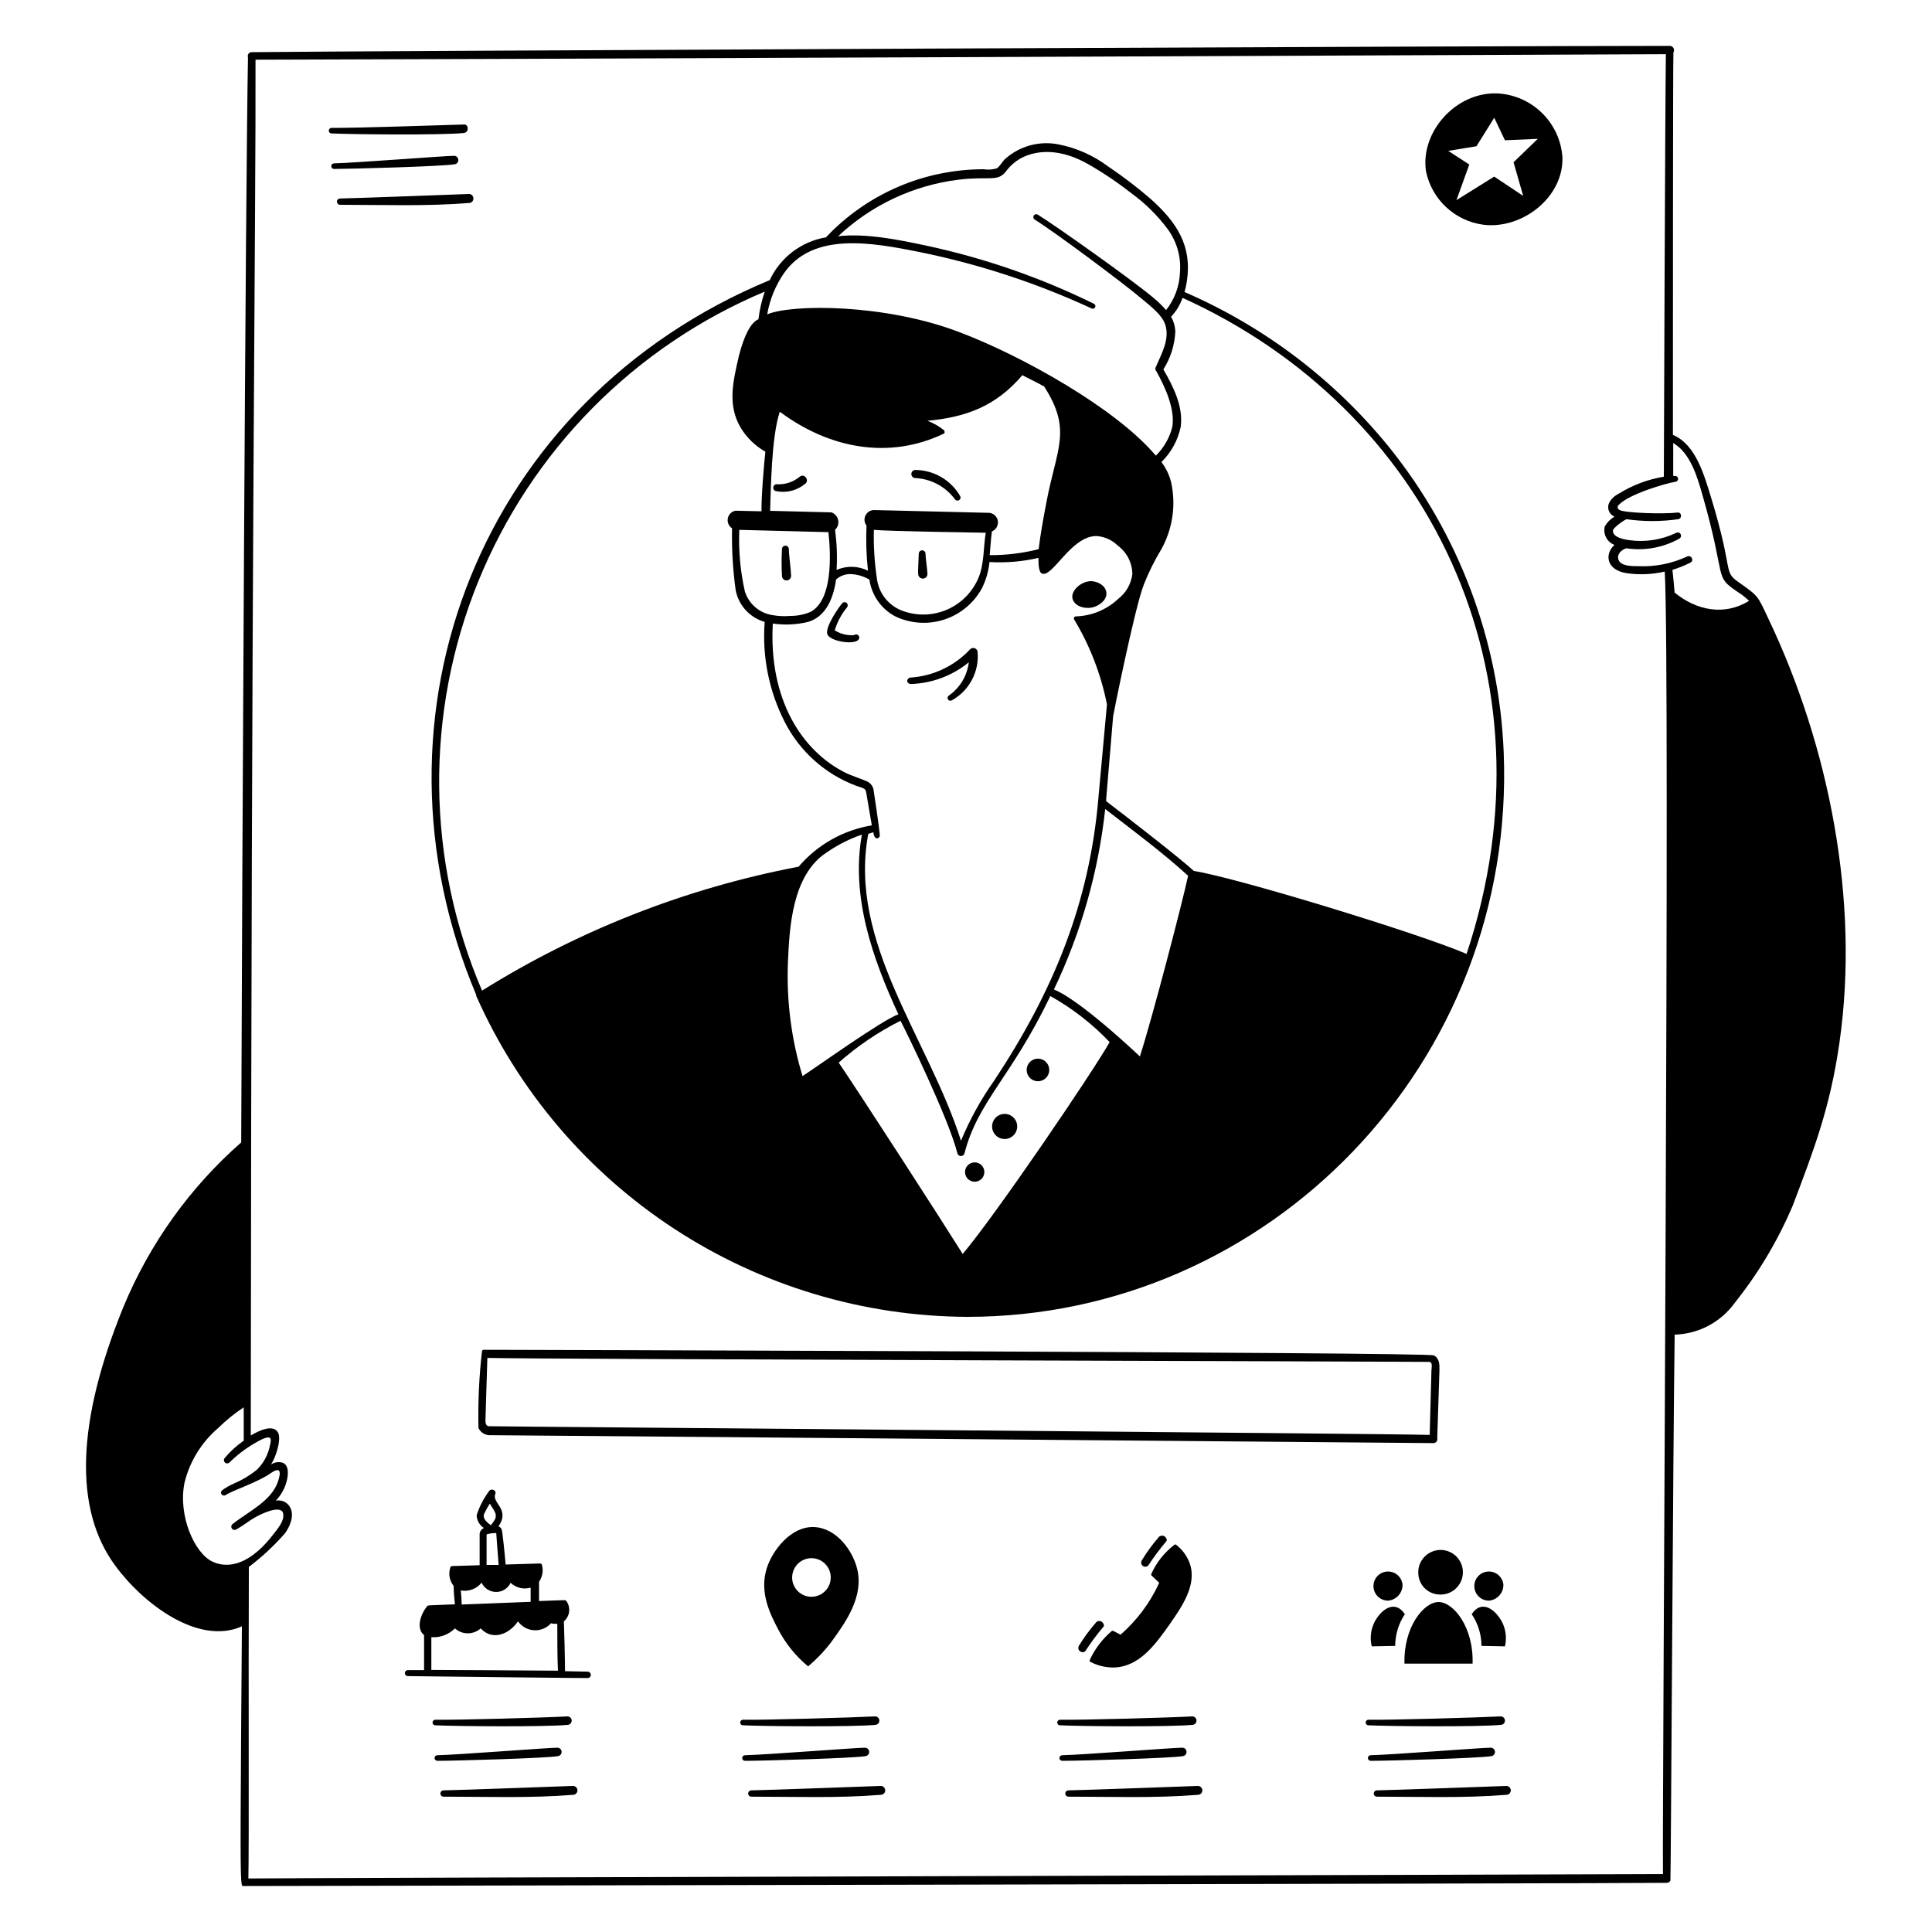 <svg width="143" height="143" viewBox="0 0 143 143" fill="none" xmlns="http://www.w3.org/2000/svg">
<path d="M110.826 6.914C107.758 6.793 105.106 9.774 105.549 12.684C105.758 13.698 106.277 14.623 107.034 15.329C107.791 16.036 108.749 16.491 109.775 16.631C112.635 17.003 115.752 14.615 115.645 11.626C115.556 10.387 115.016 9.225 114.128 8.357C113.241 7.489 112.066 6.975 110.826 6.914ZM112.742 14.5L110.597 13.07L107.801 14.815L108.752 12.177L107.193 11.168L109.281 10.825L110.597 8.716L111.391 10.382L113.822 10.275L112.027 12.012L112.742 14.5ZM80.889 44.952C81.368 44.831 81.954 44.401 81.89 43.858C81.825 43.315 81.239 43.036 80.767 43.014C80.009 43.014 79.251 43.729 79.38 44.294C79.509 44.859 80.267 45.102 80.889 44.952ZM59.81 123.338C60.514 122.751 61.141 122.079 61.677 121.335C62.599 120.041 63.95 118.161 63.443 116.116C63.121 114.8 61.934 113.084 60.232 113.027C58.531 112.97 57.158 114.772 56.75 116.087C56.185 117.882 57.029 119.512 57.594 120.592C58.142 121.646 58.895 122.58 59.81 123.338ZM58.631 116.759C58.631 116.477 58.715 116.2 58.872 115.965C59.029 115.73 59.252 115.547 59.514 115.438C59.775 115.33 60.062 115.302 60.34 115.357C60.617 115.412 60.872 115.548 61.072 115.748C61.272 115.948 61.408 116.203 61.463 116.481C61.518 116.758 61.49 117.045 61.382 117.307C61.274 117.568 61.09 117.791 60.855 117.948C60.62 118.106 60.343 118.189 60.061 118.189C59.681 118.189 59.318 118.039 59.05 117.771C58.781 117.502 58.631 117.139 58.631 116.759ZM108.995 123.137C109.081 120.413 107.565 118.576 106.478 118.576C105.392 118.576 103.876 120.413 103.955 123.137H108.995ZM109.653 121.822L111.391 121.857C111.541 121.229 111.454 120.567 111.147 119.998C110.547 118.947 109.582 118.468 108.931 119.477C109.4 120.169 109.652 120.985 109.653 121.822ZM101.531 121.857L103.268 121.822C103.27 120.987 103.519 120.171 103.983 119.477C103.325 118.468 102.36 118.955 101.767 119.998C101.462 120.568 101.378 121.23 101.531 121.857ZM106.478 118.018C106.814 118.048 107.15 117.975 107.443 117.809C107.736 117.642 107.97 117.39 108.116 117.087C108.261 116.783 108.311 116.442 108.257 116.11C108.203 115.778 108.049 115.469 107.816 115.227C107.582 114.985 107.28 114.819 106.95 114.753C106.62 114.687 106.278 114.724 105.969 114.858C105.66 114.992 105.399 115.217 105.222 115.503C105.045 115.789 104.959 116.123 104.977 116.459C104.989 116.859 105.149 117.241 105.426 117.529C105.704 117.817 106.079 117.991 106.478 118.018ZM102.746 118.475C103.041 118.448 103.314 118.311 103.512 118.091C103.709 117.871 103.816 117.584 103.812 117.289C103.791 117.08 103.71 116.883 103.579 116.719C103.447 116.556 103.272 116.435 103.073 116.37C102.874 116.305 102.66 116.299 102.458 116.353C102.256 116.407 102.074 116.519 101.934 116.675C101.794 116.83 101.702 117.024 101.67 117.23C101.638 117.437 101.667 117.649 101.753 117.84C101.839 118.031 101.979 118.192 102.155 118.305C102.332 118.418 102.537 118.477 102.746 118.475ZM110.211 118.475C110.505 118.448 110.779 118.311 110.976 118.091C111.174 117.871 111.281 117.584 111.276 117.289C111.255 117.08 111.174 116.883 111.043 116.719C110.912 116.556 110.736 116.435 110.537 116.37C110.338 116.305 110.125 116.299 109.923 116.353C109.72 116.407 109.538 116.519 109.398 116.675C109.259 116.83 109.167 117.024 109.135 117.23C109.103 117.437 109.132 117.649 109.218 117.84C109.304 118.031 109.444 118.192 109.62 118.305C109.796 118.418 110.001 118.477 110.211 118.475ZM63.214 47.011C62.711 47.05 62.209 46.925 61.784 46.654C61.974 46.026 62.287 45.442 62.706 44.938C62.737 44.892 62.751 44.836 62.745 44.781C62.74 44.725 62.714 44.673 62.674 44.635C62.634 44.596 62.581 44.573 62.526 44.57C62.47 44.566 62.415 44.583 62.37 44.616C62.12 44.873 61.033 46.446 61.24 46.954C61.448 47.462 63.135 47.741 63.514 47.376C63.562 47.336 63.593 47.279 63.599 47.216C63.605 47.154 63.586 47.092 63.546 47.043C63.507 46.995 63.449 46.965 63.387 46.959C63.324 46.952 63.262 46.971 63.214 47.011ZM67.418 50.629C68.986 50.578 70.493 50.013 71.708 49.02C71.649 49.511 71.487 49.983 71.234 50.407C70.98 50.831 70.64 51.196 70.235 51.48C70.188 51.508 70.154 51.555 70.14 51.608C70.127 51.662 70.135 51.719 70.164 51.766C70.192 51.813 70.238 51.848 70.292 51.861C70.346 51.874 70.402 51.866 70.45 51.837C71.08 51.49 71.595 50.968 71.934 50.333C72.273 49.698 72.42 48.979 72.359 48.263C72.355 48.2 72.334 48.141 72.297 48.09C72.26 48.04 72.209 48.002 72.151 47.98C72.093 47.958 72.029 47.953 71.968 47.967C71.907 47.98 71.852 48.011 71.808 48.055C70.66 49.289 69.085 50.038 67.404 50.15C67.333 50.154 67.266 50.185 67.218 50.237C67.17 50.289 67.144 50.358 67.146 50.429C67.163 50.487 67.199 50.539 67.249 50.575C67.297 50.611 67.357 50.63 67.418 50.629ZM67.754 34.785C67.674 34.785 67.598 34.816 67.542 34.873C67.485 34.929 67.454 35.005 67.454 35.085C67.454 35.165 67.485 35.241 67.542 35.297C67.598 35.354 67.674 35.385 67.754 35.385C68.331 35.414 68.895 35.571 69.404 35.846C69.912 36.12 70.353 36.505 70.693 36.973C70.728 37.015 70.777 37.042 70.831 37.051C70.885 37.06 70.941 37.049 70.987 37.021C71.034 36.992 71.069 36.948 71.086 36.896C71.103 36.844 71.1 36.787 71.079 36.737C70.744 36.148 70.261 35.659 69.677 35.316C69.094 34.974 68.431 34.79 67.754 34.785ZM59.21 35.271C58.734 35.673 58.123 35.877 57.501 35.843C57.437 35.84 57.374 35.861 57.324 35.902C57.275 35.943 57.242 36.001 57.234 36.064C57.225 36.128 57.24 36.192 57.276 36.245C57.312 36.298 57.367 36.336 57.429 36.351C57.814 36.431 58.212 36.422 58.593 36.324C58.974 36.226 59.327 36.042 59.624 35.786C59.91 35.514 59.532 35.035 59.21 35.271ZM58.552 42.585C58.552 42.264 58.38 40.948 58.388 40.641C58.388 40.574 58.361 40.511 58.314 40.464C58.267 40.417 58.204 40.39 58.137 40.39C58.072 40.388 58.009 40.412 57.961 40.456C57.913 40.5 57.884 40.561 57.88 40.626C57.841 41.305 57.841 41.985 57.88 42.664C57.89 42.753 57.936 42.834 58.006 42.89C58.041 42.918 58.081 42.938 58.124 42.95C58.166 42.962 58.211 42.966 58.255 42.961C58.299 42.956 58.342 42.942 58.381 42.92C58.42 42.898 58.454 42.869 58.481 42.834C58.509 42.8 58.529 42.76 58.541 42.717C58.554 42.674 58.557 42.63 58.552 42.585ZM68.641 42.414C68.641 42.178 68.498 41.234 68.505 40.984C68.505 40.917 68.478 40.854 68.431 40.807C68.385 40.76 68.321 40.734 68.255 40.734C68.188 40.734 68.125 40.76 68.078 40.807C68.031 40.854 68.004 40.917 68.004 40.984C68.004 41.241 67.933 42.235 67.961 42.492C67.963 42.54 67.974 42.587 67.994 42.63C68.015 42.673 68.044 42.711 68.08 42.742C68.116 42.773 68.158 42.797 68.203 42.811C68.249 42.825 68.297 42.829 68.344 42.824C68.391 42.818 68.437 42.803 68.478 42.779C68.519 42.755 68.555 42.723 68.582 42.684C68.61 42.645 68.63 42.602 68.64 42.555C68.65 42.508 68.65 42.46 68.641 42.414Z" fill="black"/>
<path d="M35.25 73.645C35.243 73.668 35.243 73.693 35.25 73.716C38.375 80.757 43.468 86.744 49.916 90.958C56.364 95.172 63.891 97.433 71.594 97.469C93.93 97.469 112.234 78.671 111.298 55.663C110.961 47.408 107.975 39.48 102.782 33.054C98.738 28.084 93.556 24.16 87.674 21.614C87.75 21.357 87.807 21.094 87.846 20.828C88.246 18.218 87.131 16.474 85.15 14.708C84.155 13.85 83.109 13.052 82.019 12.319C80.936 11.508 79.685 10.951 78.358 10.689C77.651 10.547 76.921 10.573 76.227 10.765C75.532 10.958 74.893 11.312 74.361 11.797C74.161 12.005 73.989 12.334 73.775 12.463C73.462 12.557 73.132 12.579 72.809 12.527C70.622 12.527 68.458 12.973 66.45 13.84C64.442 14.707 62.633 15.976 61.133 17.568C60.235 17.719 59.387 18.086 58.662 18.638C57.937 19.189 57.357 19.909 56.972 20.735C35.594 29.608 26.499 52.91 35.25 73.645ZM59.396 79.637C58.562 76.888 58.2 74.019 58.324 71.15C58.431 68.762 58.602 64.772 61.184 63.099C61.989 62.54 62.867 62.095 63.793 61.776C62.971 66.331 64.565 70.914 66.496 75.075C65.273 75.511 60.519 78.929 59.396 79.651V79.637ZM65.116 61.762C65.052 61.047 64.723 58.902 64.673 58.566C64.663 58.417 64.615 58.273 64.534 58.148C64.452 58.022 64.34 57.92 64.208 57.851C63.972 57.729 62.921 57.372 62.642 57.229C59.346 55.613 56.886 51.766 57.201 46.153C58.071 46.28 58.956 46.239 59.811 46.032C60.933 45.696 61.634 44.638 61.884 42.893C62.046 42.745 62.237 42.633 62.446 42.566C62.654 42.498 62.875 42.475 63.093 42.5C63.537 42.538 63.967 42.674 64.351 42.9C64.432 43.468 64.645 44.008 64.973 44.479C65.301 44.949 65.734 45.337 66.239 45.61C67.371 46.157 68.67 46.248 69.867 45.865C71.065 45.482 72.069 44.653 72.674 43.551C72.979 42.94 73.171 42.278 73.238 41.599C74.455 41.672 75.676 41.569 76.863 41.291C76.863 41.656 76.863 42.314 77.099 42.442C77.886 42.836 79.244 39.675 81.153 39.675C81.752 39.714 82.316 39.968 82.741 40.39C83.07 40.634 83.338 40.95 83.524 41.315C83.71 41.68 83.809 42.083 83.813 42.492C83.768 42.853 83.652 43.201 83.472 43.517C83.291 43.832 83.05 44.108 82.762 44.33C81.908 45.133 80.788 45.594 79.616 45.624C79.592 45.627 79.568 45.636 79.548 45.65C79.528 45.664 79.511 45.683 79.5 45.705C79.489 45.726 79.483 45.751 79.483 45.775C79.484 45.8 79.49 45.824 79.502 45.846C80.672 47.786 81.494 49.915 81.933 52.138C81.547 56.349 81.382 58.144 81.304 59.016C80.646 66.881 77.936 73.416 73.574 80.001C72.597 81.384 71.777 82.87 71.129 84.434C68.72 76.862 62.757 69.77 64.265 61.726C64.39 61.675 64.519 61.634 64.651 61.604C64.651 61.714 64.673 61.807 64.716 61.883C64.721 61.91 64.731 61.935 64.746 61.957C64.761 61.979 64.78 61.998 64.802 62.013C64.824 62.028 64.849 62.039 64.876 62.044C64.902 62.049 64.929 62.049 64.955 62.044C64.981 62.039 65.006 62.029 65.029 62.014C65.051 61.999 65.07 61.98 65.085 61.958C65.1 61.935 65.111 61.91 65.116 61.884C65.121 61.858 65.121 61.831 65.116 61.805V61.762ZM69.892 31.86C69.518 31.557 69.098 31.316 68.648 31.145C71.508 30.881 73.717 30.066 75.669 27.771C75.884 27.885 77.099 28.486 77.285 28.607C79.359 31.832 78.222 33.147 77.464 37.116C77.235 38.31 77.006 39.554 76.878 40.648C75.693 40.949 74.475 41.097 73.253 41.091C73.31 40.526 73.338 39.919 73.417 39.332C73.564 39.273 73.687 39.167 73.767 39.03C73.847 38.893 73.88 38.734 73.859 38.577C73.839 38.419 73.767 38.274 73.654 38.162C73.542 38.05 73.396 37.979 73.238 37.959L64.658 37.752C64.529 37.76 64.403 37.803 64.296 37.877C64.189 37.95 64.105 38.052 64.051 38.17C63.997 38.289 63.977 38.42 63.992 38.549C64.007 38.678 64.057 38.8 64.136 38.903C64.087 40.017 64.123 41.134 64.244 42.242C63.884 42.062 63.49 41.964 63.088 41.954C62.687 41.944 62.288 42.023 61.92 42.185C61.98 41.195 61.942 40.201 61.806 39.218C61.903 39.128 61.976 39.014 62.016 38.887C62.057 38.761 62.064 38.626 62.038 38.496C62.011 38.366 61.952 38.245 61.864 38.145C61.778 38.044 61.666 37.968 61.541 37.924C61.469 37.924 61.584 37.924 57.001 37.809C57.058 36.379 57.079 32.411 57.716 30.473C61.362 33.197 65.802 34.048 69.871 32.089C69.897 32.067 69.915 32.035 69.919 32.001C69.923 31.966 69.913 31.931 69.892 31.903V31.86ZM72.967 39.389C72.781 40.498 72.859 41.663 72.452 42.7C72.028 43.76 71.211 44.615 70.172 45.088C69.134 45.56 67.953 45.614 66.875 45.238C66.347 45.06 65.881 44.736 65.532 44.303C65.182 43.87 64.964 43.346 64.901 42.793C64.725 41.61 64.651 40.414 64.68 39.218C65.838 39.325 71.88 39.411 72.967 39.432V39.389ZM61.319 39.389C61.512 41.191 61.612 44.394 60.011 45.281C59.535 45.488 59.021 45.592 58.502 45.588C58.048 45.628 57.592 45.606 57.144 45.524C56.681 45.447 56.249 45.245 55.895 44.938C55.54 44.632 55.277 44.233 55.135 43.787C54.796 42.288 54.657 40.752 54.72 39.218L61.319 39.389ZM71.243 92.793C69.549 90.09 63.636 80.938 62.077 78.65C63.463 77.425 65.001 76.385 66.653 75.554C67.132 76.469 70.228 82.826 70.865 85.371C70.881 85.428 70.915 85.477 70.962 85.513C71.009 85.548 71.067 85.567 71.126 85.567C71.184 85.567 71.242 85.548 71.289 85.513C71.336 85.477 71.37 85.428 71.386 85.371C72.388 81.496 74.854 79.744 77.743 73.724C79.37 74.633 80.85 75.783 82.133 77.134C80.796 79.487 73.646 89.997 71.243 92.829V92.793ZM84.371 78.192C80.224 74.324 78.529 73.438 78.007 73.237C80.018 69.032 81.302 64.516 81.804 59.881C83.878 61.49 86.023 63.07 87.939 64.822C87.524 66.774 85.25 75.49 84.371 78.192ZM87.553 22.058C105.692 30.28 115.438 49.836 108.552 70.606C105.027 69.083 91.464 64.944 88.361 64.464C87.488 63.635 83.356 60.425 81.876 59.302C81.876 58.959 81.818 59.96 82.39 53.017C82.39 52.939 83.985 45.009 84.657 43.279C85.017 42.364 85.455 41.481 85.965 40.641C86.801 39.129 87.055 37.364 86.68 35.678C86.541 35.143 86.298 34.641 85.965 34.199C86.691 33.487 87.189 32.576 87.395 31.582C87.588 30.073 86.838 28.607 86.108 27.342C86.645 26.496 86.951 25.525 86.995 24.524C86.975 24.145 86.868 23.775 86.68 23.445C87.055 23.046 87.342 22.574 87.524 22.058H87.553ZM58.038 20.206C60.182 17.167 64.472 17.932 68.097 18.662C72.478 19.555 76.739 20.953 80.796 22.83C80.841 22.854 80.894 22.858 80.943 22.843C80.992 22.828 81.033 22.793 81.057 22.748C81.081 22.702 81.085 22.649 81.07 22.6C81.054 22.551 81.02 22.511 80.975 22.487C77.052 20.558 72.907 19.117 68.634 18.197C66.596 17.761 64.158 17.253 62.041 17.482C64.479 15.189 67.58 13.727 70.9 13.306C73.167 13.02 73.817 13.485 74.432 12.72C74.738 12.297 75.133 11.948 75.591 11.697C76.77 11.082 78.494 10.982 80.553 12.155C81.664 12.791 82.728 13.508 83.735 14.3C84.744 15.03 85.638 15.908 86.387 16.903C87.091 17.832 87.429 18.987 87.338 20.149C87.304 21.169 86.943 22.152 86.309 22.951C86.029 22.629 85.723 22.33 85.393 22.058C83.692 20.628 77.972 16.595 76.813 15.887C76.765 15.857 76.707 15.847 76.651 15.86C76.595 15.873 76.547 15.907 76.517 15.955C76.486 16.004 76.476 16.062 76.489 16.118C76.502 16.173 76.536 16.222 76.585 16.252C78.208 17.267 83.213 21.014 84.45 22.065C85.25 22.73 86.023 23.331 86.251 24.038C86.595 25.132 85.965 26.183 85.536 27.199C85.515 27.246 85.509 27.299 85.519 27.351C85.529 27.402 85.555 27.449 85.594 27.485C86.237 28.643 86.981 30.266 86.773 31.582C86.573 32.397 86.15 33.139 85.551 33.727C82.619 30.237 75.634 26.326 70.986 24.575C65.538 22.494 58.66 22.487 56.786 23.266C56.976 22.167 57.403 21.123 58.038 20.206ZM56.608 21.572C56.381 22.24 56.223 22.93 56.136 23.631C55.585 23.86 55.092 24.789 54.706 26.283C54.241 28.271 53.833 29.987 54.827 31.667C55.276 32.401 55.903 33.008 56.65 33.433C56.565 34.148 56.343 36.758 56.364 37.845L54.484 37.802H54.434C54.294 37.83 54.166 37.898 54.066 37.999C53.965 38.1 53.897 38.229 53.87 38.368C53.844 38.508 53.859 38.653 53.915 38.784C53.971 38.915 54.064 39.026 54.184 39.103C54.152 40.641 54.243 42.178 54.455 43.701C54.564 44.249 54.822 44.757 55.2 45.168C55.578 45.579 56.063 45.878 56.6 46.032C56.401 48.609 56.924 51.191 58.109 53.489C59.218 55.636 61.083 57.296 63.343 58.151C64.058 58.387 64.058 58.358 64.129 58.744C64.129 58.744 64.43 60.546 64.53 61.09C62.419 61.439 60.499 62.523 59.11 64.15C50.799 65.73 42.854 68.841 35.679 73.323C33.636 68.552 32.558 63.423 32.506 58.233C32.455 53.043 33.431 47.894 35.38 43.083C37.328 38.272 40.209 33.894 43.857 30.202C47.506 26.51 51.849 23.577 56.636 21.572H56.608ZM34.321 9.846C34.743 9.803 34.693 9.166 34.321 9.216C32.648 9.266 26.234 9.481 24.504 9.467C24.456 9.476 24.414 9.501 24.383 9.538C24.352 9.575 24.335 9.622 24.335 9.67C24.335 9.719 24.352 9.766 24.383 9.803C24.414 9.84 24.456 9.865 24.504 9.874C26.106 9.953 32.691 10.01 34.321 9.846ZM33.606 11.533C32.955 11.533 26.098 12.069 24.726 12.091C24.671 12.091 24.618 12.113 24.579 12.151C24.54 12.19 24.518 12.243 24.518 12.298C24.518 12.353 24.54 12.406 24.579 12.445C24.618 12.483 24.671 12.505 24.726 12.505C25.841 12.505 32.827 12.319 33.677 12.155C33.754 12.139 33.821 12.094 33.867 12.031C33.912 11.967 33.932 11.889 33.923 11.812C33.914 11.734 33.877 11.663 33.818 11.611C33.76 11.56 33.684 11.532 33.606 11.533ZM34.743 14.357C34.743 14.357 25.97 14.686 25.133 14.693C25.078 14.703 25.029 14.732 24.993 14.774C24.958 14.816 24.938 14.87 24.938 14.926C24.938 14.981 24.958 15.035 24.993 15.077C25.029 15.12 25.078 15.148 25.133 15.158C28.351 15.158 31.568 15.28 34.764 15.022C34.844 15.008 34.916 14.966 34.967 14.903C35.018 14.84 35.044 14.761 35.042 14.68C35.039 14.6 35.007 14.522 34.953 14.463C34.898 14.404 34.823 14.366 34.743 14.357ZM82.941 120.992L82.412 120.721C82.393 120.71 82.372 120.704 82.351 120.704C82.33 120.704 82.309 120.71 82.29 120.721C81.597 121.309 81.041 122.041 80.66 122.866C80.65 122.891 80.649 122.92 80.658 122.947C80.667 122.973 80.686 122.995 80.71 123.009C81.221 123.274 81.786 123.416 82.362 123.423C84.264 123.423 85.465 121.793 86.537 120.277C87.467 118.947 88.632 117.296 88.053 115.694C87.855 115.16 87.511 114.691 87.059 114.343C87.041 114.326 87.017 114.316 86.991 114.316C86.966 114.316 86.942 114.326 86.924 114.343C86.185 114.904 85.6 115.641 85.222 116.488C85.21 116.505 85.204 116.525 85.204 116.545C85.204 116.565 85.21 116.585 85.222 116.602L85.801 117.153C85.132 118.622 84.157 119.931 82.941 120.992ZM81.161 120.049C80.673 120.6 80.235 121.193 79.852 121.822C79.666 122.229 80.21 122.429 80.353 122.179C80.752 121.563 81.192 120.973 81.668 120.413C81.818 120.256 81.511 119.813 81.161 120.049ZM84.764 115.966C84.809 115.967 84.854 115.958 84.895 115.94C84.936 115.921 84.972 115.893 85 115.859C85.402 115.244 85.841 114.654 86.316 114.093C86.473 113.928 86.166 113.492 85.801 113.735C85.319 114.285 84.885 114.876 84.507 115.501C84.479 115.547 84.464 115.6 84.463 115.654C84.463 115.707 84.476 115.76 84.502 115.807C84.528 115.854 84.566 115.894 84.612 115.922C84.658 115.949 84.71 115.965 84.764 115.966ZM106.093 106.814C106.138 106.814 106.183 106.804 106.224 106.785C106.265 106.765 106.301 106.736 106.329 106.699C106.356 106.663 106.375 106.621 106.384 106.577C106.393 106.532 106.391 106.486 106.379 106.442L106.543 101.437C106.543 101.051 106.579 100.572 106.136 100.322C105.692 100.071 35.722 99.907 35.801 99.907C35.776 99.908 35.752 99.915 35.731 99.928C35.71 99.94 35.692 99.957 35.679 99.978C35.46 101.877 35.371 103.788 35.415 105.698C35.498 105.872 35.633 106.015 35.8 106.11C35.968 106.204 36.16 106.245 36.352 106.228C37.331 106.228 106.093 106.814 106.093 106.814ZM105.95 101.451C105.95 101.616 105.95 101.516 105.821 106.206C102.475 106.106 36.638 105.591 36.144 105.563C35.922 105.484 35.922 105.269 35.937 104.933L36.073 100.508C39.583 100.608 105.499 100.779 105.771 100.801C106.043 100.822 105.971 101.115 105.95 101.451ZM42 127.67C42.084 127.67 42.163 127.637 42.222 127.578C42.282 127.519 42.315 127.439 42.315 127.356C42.315 127.272 42.282 127.192 42.222 127.133C42.163 127.074 42.084 127.041 42 127.041C40.398 127.134 33.913 127.313 32.183 127.291C32.136 127.3 32.093 127.326 32.062 127.363C32.031 127.4 32.014 127.447 32.014 127.495C32.014 127.544 32.031 127.59 32.062 127.628C32.093 127.665 32.136 127.69 32.183 127.699C33.778 127.778 40.348 127.828 42 127.67ZM41.249 129.358C40.606 129.358 33.749 129.894 32.369 129.916C32.314 129.916 32.261 129.937 32.222 129.976C32.184 130.015 32.162 130.068 32.162 130.123C32.162 130.178 32.184 130.231 32.222 130.269C32.261 130.308 32.314 130.33 32.369 130.33C33.663 130.33 40.498 130.137 41.321 129.98C41.397 129.963 41.465 129.919 41.51 129.856C41.556 129.792 41.576 129.714 41.567 129.636C41.558 129.559 41.52 129.487 41.462 129.436C41.403 129.384 41.327 129.357 41.249 129.358ZM42.408 132.189C42.408 132.189 33.649 132.511 32.791 132.518C32.736 132.528 32.687 132.556 32.651 132.599C32.615 132.641 32.596 132.695 32.596 132.75C32.596 132.806 32.615 132.86 32.651 132.902C32.687 132.945 32.736 132.973 32.791 132.983C35.994 132.983 39.226 133.104 42.415 132.847C42.458 132.847 42.501 132.838 42.54 132.821C42.58 132.804 42.616 132.779 42.646 132.748C42.676 132.717 42.7 132.681 42.716 132.641C42.733 132.601 42.74 132.558 42.74 132.515C42.74 132.471 42.731 132.429 42.714 132.389C42.697 132.349 42.672 132.313 42.641 132.283C42.61 132.253 42.574 132.229 42.534 132.213C42.494 132.197 42.451 132.189 42.408 132.189ZM64.773 127.67C64.856 127.67 64.936 127.637 64.995 127.578C65.054 127.519 65.087 127.439 65.087 127.356C65.087 127.272 65.054 127.192 64.995 127.133C64.936 127.074 64.856 127.041 64.773 127.041C63.157 127.127 56.679 127.313 54.956 127.291C54.908 127.3 54.865 127.326 54.835 127.363C54.804 127.4 54.787 127.447 54.787 127.495C54.787 127.544 54.804 127.59 54.835 127.628C54.865 127.665 54.908 127.69 54.956 127.699C56.557 127.778 63.114 127.828 64.773 127.67ZM64.022 129.358C63.379 129.358 56.522 129.894 55.142 129.916C55.087 129.916 55.034 129.937 54.995 129.976C54.956 130.015 54.934 130.068 54.934 130.123C54.934 130.178 54.956 130.231 54.995 130.269C55.034 130.308 55.087 130.33 55.142 130.33C56.429 130.33 63.264 130.137 64.086 129.98C64.162 129.963 64.229 129.92 64.275 129.857C64.32 129.794 64.341 129.717 64.333 129.64C64.325 129.563 64.289 129.492 64.231 129.44C64.174 129.387 64.1 129.358 64.022 129.358ZM65.188 132.189C65.188 132.189 56.422 132.511 55.571 132.518C55.516 132.528 55.467 132.556 55.431 132.599C55.395 132.641 55.376 132.695 55.376 132.75C55.376 132.806 55.395 132.86 55.431 132.902C55.467 132.945 55.516 132.973 55.571 132.983C58.774 132.983 62.006 133.104 65.195 132.847C65.282 132.846 65.365 132.811 65.426 132.748C65.487 132.686 65.521 132.602 65.52 132.515C65.519 132.427 65.483 132.344 65.421 132.283C65.359 132.222 65.275 132.188 65.188 132.189ZM88.246 127.67C88.33 127.67 88.41 127.637 88.469 127.578C88.528 127.519 88.561 127.439 88.561 127.356C88.561 127.272 88.528 127.192 88.469 127.133C88.41 127.074 88.33 127.041 88.246 127.041C86.63 127.134 80.16 127.313 78.422 127.291C78.375 127.3 78.332 127.326 78.301 127.363C78.27 127.4 78.253 127.447 78.253 127.495C78.253 127.544 78.27 127.59 78.301 127.628C78.332 127.665 78.375 127.69 78.422 127.699C80.031 127.778 86.587 127.828 88.246 127.67ZM87.496 129.358C86.859 129.358 79.995 129.894 78.622 129.916C78.567 129.916 78.515 129.937 78.476 129.976C78.437 130.015 78.415 130.068 78.415 130.123C78.415 130.178 78.437 130.231 78.476 130.269C78.515 130.308 78.567 130.33 78.622 130.33C79.909 130.33 86.745 130.137 87.574 129.98C87.651 129.963 87.719 129.919 87.765 129.854C87.811 129.79 87.831 129.711 87.821 129.633C87.811 129.554 87.772 129.483 87.712 129.432C87.651 129.381 87.574 129.354 87.496 129.358ZM88.661 132.189C88.661 132.189 79.895 132.511 79.044 132.518C78.99 132.528 78.94 132.556 78.904 132.599C78.869 132.641 78.849 132.695 78.849 132.75C78.849 132.806 78.869 132.86 78.904 132.902C78.94 132.945 78.99 132.973 79.044 132.983C82.247 132.983 85.479 133.104 88.668 132.847C88.755 132.846 88.839 132.811 88.9 132.748C88.961 132.686 88.994 132.602 88.993 132.515C88.993 132.427 88.957 132.344 88.894 132.283C88.832 132.222 88.748 132.188 88.661 132.189ZM111.076 127.67C111.16 127.67 111.24 127.637 111.299 127.578C111.358 127.519 111.391 127.439 111.391 127.356C111.391 127.272 111.358 127.192 111.299 127.133C111.24 127.074 111.16 127.041 111.076 127.041C109.475 127.127 102.99 127.313 101.252 127.291C101.205 127.3 101.162 127.326 101.131 127.363C101.1 127.4 101.083 127.447 101.083 127.495C101.083 127.544 101.1 127.59 101.131 127.628C101.162 127.665 101.205 127.69 101.252 127.699C102.861 127.778 109.396 127.828 111.076 127.67ZM110.325 129.358C109.689 129.358 102.825 129.894 101.452 129.916C101.397 129.916 101.345 129.937 101.306 129.976C101.267 130.015 101.245 130.068 101.245 130.123C101.245 130.178 101.267 130.231 101.306 130.269C101.345 130.308 101.397 130.33 101.452 130.33C102.739 130.33 109.575 130.137 110.404 129.98C110.481 129.963 110.549 129.919 110.595 129.854C110.641 129.79 110.661 129.711 110.651 129.633C110.641 129.554 110.602 129.483 110.542 129.432C110.481 129.381 110.404 129.354 110.325 129.358ZM111.491 132.189C111.491 132.189 102.725 132.511 101.874 132.518C101.819 132.528 101.77 132.556 101.734 132.599C101.699 132.641 101.679 132.695 101.679 132.75C101.679 132.806 101.699 132.86 101.734 132.902C101.77 132.945 101.819 132.973 101.874 132.983C105.07 132.983 108.309 133.104 111.498 132.847C111.585 132.846 111.669 132.811 111.73 132.748C111.791 132.686 111.824 132.602 111.823 132.515C111.822 132.427 111.787 132.344 111.724 132.283C111.662 132.222 111.578 132.188 111.491 132.189ZM43.48 123.731L41.821 123.695C41.821 122.851 41.764 120.678 41.736 120.006C41.951 119.825 42.09 119.57 42.124 119.292C42.159 119.013 42.086 118.731 41.921 118.504C41.857 118.411 41.921 118.433 39.898 118.504V117.074C40.024 116.896 40.108 116.691 40.145 116.476C40.182 116.261 40.171 116.04 40.112 115.83C40.104 115.799 40.086 115.771 40.06 115.751C40.034 115.732 40.002 115.722 39.969 115.723L37.424 115.801C37.381 115.258 37.195 113.306 37.124 113.177C37.075 113.085 36.993 113.013 36.895 112.977C37.782 111.697 36.387 111.247 36.659 110.589C36.773 110.31 36.359 110.117 36.194 110.375C35.792 110.913 35.483 111.515 35.279 112.155C35.285 112.345 35.338 112.53 35.433 112.695C35.528 112.859 35.661 112.998 35.822 113.099C35.719 113.14 35.631 113.214 35.573 113.309C35.515 113.405 35.49 113.517 35.501 113.628V115.851L33.463 115.916C33.434 115.916 33.405 115.926 33.382 115.944C33.359 115.962 33.342 115.988 33.334 116.016C33.255 116.245 33.237 116.491 33.279 116.73C33.322 116.969 33.424 117.193 33.577 117.382C33.577 117.789 33.627 118.347 33.67 118.747C31.611 118.833 31.69 118.804 31.625 118.876C31.111 119.491 30.782 120.556 31.389 121.021V123.616H30.188C30.129 123.616 30.073 123.64 30.032 123.681C29.99 123.723 29.967 123.779 29.967 123.838C29.967 123.897 29.99 123.953 30.032 123.995C30.073 124.036 30.129 124.06 30.188 124.06C30.267 124.06 43.387 124.217 43.509 124.203C43.571 124.199 43.63 124.17 43.671 124.123C43.713 124.077 43.734 124.015 43.73 123.952C43.727 123.89 43.698 123.831 43.651 123.79C43.604 123.748 43.543 123.727 43.48 123.731ZM36.909 115.83H36.016V113.571C36.247 113.501 36.488 113.467 36.73 113.471C36.745 113.771 36.873 115.365 36.909 115.83ZM35.808 112.112C35.936 111.826 36.087 111.551 36.259 111.29C36.495 111.747 36.838 112.005 36.638 112.455C36.551 112.611 36.448 112.758 36.33 112.891C36.016 112.67 35.751 112.412 35.808 112.098V112.112ZM35.651 117.153C35.747 117.356 35.899 117.527 36.089 117.647C36.279 117.768 36.499 117.831 36.723 117.831C36.948 117.831 37.168 117.768 37.358 117.647C37.548 117.527 37.7 117.356 37.796 117.153C37.989 117.338 38.228 117.468 38.488 117.531C38.748 117.594 39.02 117.587 39.276 117.51V118.561L34.171 118.762C34.171 118.411 34.135 118.047 34.106 117.718C34.392 117.771 34.687 117.745 34.959 117.643C35.231 117.541 35.471 117.367 35.651 117.138V117.153ZM31.926 123.588V121.178C32.246 121.202 32.568 121.157 32.869 121.044C33.17 120.932 33.444 120.756 33.67 120.528C33.933 120.763 34.273 120.893 34.625 120.893C34.977 120.893 35.317 120.763 35.579 120.528C36.409 121.436 37.653 121.014 38.339 120.006C38.475 120.198 38.652 120.357 38.858 120.472C39.064 120.586 39.292 120.653 39.527 120.666C39.762 120.68 39.997 120.641 40.215 120.551C40.433 120.461 40.627 120.324 40.785 120.149C40.936 120.189 41.093 120.201 41.249 120.184C41.249 120.942 41.249 122.858 41.299 123.659C39.104 123.645 33.363 123.602 31.926 123.602V123.588Z" fill="black"/>
<path d="M128.658 43.072C127.528 42.271 128.329 42.357 126.684 36.944C126.126 35.106 125.504 32.897 123.824 32.189C123.824 26.855 123.824 4.633 123.86 3.875C123.889 3.827 123.905 3.772 123.906 3.716C123.907 3.66 123.893 3.605 123.865 3.556C123.838 3.507 123.797 3.466 123.749 3.438C123.7 3.41 123.644 3.396 123.588 3.396C110.075 3.396 26.069 3.775 18.619 3.861C18.574 3.862 18.53 3.873 18.49 3.895C18.45 3.916 18.416 3.946 18.39 3.983C18.365 4.02 18.348 4.063 18.342 4.107C18.335 4.152 18.34 4.197 18.355 4.24C18.176 13.642 17.918 64.979 17.854 84.556C14.06 87.888 11.081 92.047 9.145 96.711C5.656 105.241 5.449 111.726 8.538 115.894C10.582 118.683 14.665 121.815 17.904 120.377C17.804 134.005 17.775 137.988 17.854 139.139C17.89 139.675 17.954 139.597 18.033 139.597C18.111 139.597 118.898 139.411 123.367 139.361C123.423 139.361 123.477 139.345 123.525 139.316C123.573 139.287 123.612 139.246 123.638 139.196C123.674 139.125 123.831 107.243 123.953 98.784C124.825 98.76 125.68 98.536 126.451 98.128C127.223 97.72 127.889 97.139 128.4 96.432C130.151 94.241 131.594 91.821 132.69 89.239C134.306 84.985 135.472 81.918 136.151 77.163C137.652 66.688 135.4 55.248 130.874 45.76C130.066 44.051 130.181 44.151 128.658 43.072ZM15.73 115.587C14.386 114.965 13.164 112.162 13.657 109.745C14.046 108.158 14.927 106.734 16.174 105.677C16.743 105.112 17.369 104.607 18.04 104.168V106.635C17.505 107.003 17.023 107.443 16.61 107.944C16.578 107.994 16.566 108.055 16.576 108.114C16.586 108.174 16.617 108.227 16.664 108.264C16.711 108.302 16.77 108.32 16.831 108.316C16.89 108.313 16.947 108.287 16.989 108.244C17.692 107.551 18.5 106.974 19.384 106.535C20.006 106.256 20.135 106.385 19.985 106.964C19.855 107.661 19.513 108.3 19.005 108.794C18.498 109.202 17.938 109.539 17.339 109.795C17.015 109.934 16.709 110.109 16.424 110.317C16.386 110.355 16.363 110.405 16.36 110.459C16.356 110.512 16.372 110.565 16.404 110.608C16.436 110.65 16.483 110.68 16.535 110.691C16.587 110.702 16.642 110.694 16.689 110.668C17.261 110.289 19.055 109.731 20.042 109.038C20.757 108.544 20.821 108.916 20.578 109.652C20.078 111.132 18.34 111.898 17.189 112.827C17.149 112.867 17.124 112.92 17.119 112.977C17.114 113.033 17.129 113.09 17.162 113.137C17.194 113.183 17.241 113.217 17.296 113.232C17.351 113.248 17.409 113.243 17.461 113.22C17.782 113.042 18.104 112.82 18.562 112.505C19.02 112.191 20.314 111.54 20.785 111.79C20.839 111.815 20.884 111.854 20.916 111.904C20.947 111.953 20.964 112.01 20.964 112.069C21.036 112.584 20.607 113.084 20.171 113.642C18.169 116.202 16.517 115.966 15.73 115.587ZM123.088 138.71C116.867 138.746 23.252 138.982 18.383 139.039C18.44 137.001 18.383 124.117 18.419 115.98C19.391 115.242 20.286 114.408 21.093 113.492C21.293 113.213 21.915 112.248 21.429 111.49C21.32 111.327 21.166 111.201 20.985 111.127C20.804 111.053 20.605 111.035 20.414 111.075C20.907 110.562 21.218 109.902 21.3 109.195C21.3 108.973 21.365 108.48 20.943 108.272C20.795 108.224 20.638 108.211 20.484 108.233C20.331 108.255 20.184 108.313 20.056 108.401C20.121 108.301 20.171 108.201 20.228 108.094C20.485 107.586 20.843 106.421 20.557 105.992C20.163 105.412 19.163 105.892 18.562 106.249C18.605 39.468 18.948 15.566 18.912 4.419C25.826 4.419 118.948 4.04 123.302 4.011C123.245 7.979 123.152 35.285 123.152 35.285C121.965 35.48 120.828 35.908 119.806 36.544C119.527 36.679 119.293 36.892 119.134 37.159C119.08 37.252 119.046 37.356 119.035 37.463C119.025 37.57 119.037 37.679 119.072 37.781C119.106 37.883 119.162 37.977 119.236 38.056C119.309 38.135 119.399 38.197 119.498 38.238C119.205 38.415 118.96 38.66 118.783 38.953C118.712 39.231 118.745 39.525 118.877 39.78C119.009 40.034 119.23 40.231 119.498 40.333C118.741 41.012 118.891 42.206 120.421 42.428C121.352 42.559 122.3 42.518 123.216 42.307C123.638 48.62 123.016 134.67 123.088 138.71ZM123.946 43.837C123.903 43.315 123.853 42.764 123.788 42.178C124.247 42.039 124.692 41.859 125.118 41.642C125.419 41.492 125.176 41.041 124.875 41.191C123.738 41.72 122.489 41.965 121.236 41.906C120.771 41.906 119.992 41.906 119.806 41.456C119.62 41.005 120.07 40.669 120.378 40.583C121.727 40.785 123.105 40.534 124.296 39.868C124.353 39.838 124.395 39.786 124.414 39.725C124.433 39.663 124.426 39.596 124.396 39.539C124.366 39.483 124.314 39.44 124.252 39.421C124.191 39.403 124.124 39.409 124.067 39.439C122.992 39.956 121.789 40.145 120.607 39.983C119.763 39.868 119.37 39.633 119.384 39.268C119.384 39.096 120.099 38.553 120.385 38.431C121.651 38.611 122.937 38.611 124.203 38.431C124.525 38.388 124.482 37.895 124.16 37.938C123.202 38.059 120.128 37.981 119.834 37.723C119.803 37.703 119.778 37.676 119.76 37.643C119.743 37.611 119.734 37.575 119.734 37.538C119.734 37.501 119.743 37.464 119.76 37.432C119.778 37.399 119.803 37.372 119.834 37.352C120.592 36.565 123.295 35.772 124.017 35.657C124.074 35.65 124.126 35.621 124.162 35.577C124.197 35.532 124.213 35.474 124.207 35.417C124.2 35.361 124.171 35.309 124.126 35.273C124.081 35.238 124.024 35.221 123.967 35.228H123.846V32.79C125.133 33.555 125.633 35.307 126.034 36.722C127.835 43.007 126.806 42.593 128.643 43.83C128.937 44.015 129.21 44.231 129.458 44.473C127.635 45.603 125.569 45.188 123.946 43.858V43.837Z" fill="black"/>
<path d="M76.827 78.357C76.662 78.357 76.5 78.406 76.362 78.498C76.225 78.59 76.117 78.72 76.054 78.873C75.991 79.026 75.974 79.194 76.007 79.357C76.039 79.519 76.118 79.668 76.235 79.785C76.352 79.902 76.501 79.982 76.664 80.014C76.826 80.046 76.994 80.03 77.147 79.966C77.3 79.903 77.431 79.796 77.522 79.658C77.615 79.521 77.663 79.359 77.663 79.193C77.663 78.972 77.575 78.759 77.418 78.602C77.262 78.445 77.049 78.357 76.827 78.357ZM74.36 82.447C74.176 82.447 73.997 82.501 73.844 82.603C73.691 82.706 73.572 82.851 73.501 83.02C73.431 83.19 73.413 83.377 73.449 83.558C73.484 83.738 73.573 83.903 73.703 84.033C73.833 84.163 73.999 84.252 74.179 84.288C74.359 84.324 74.546 84.305 74.716 84.235C74.886 84.165 75.031 84.045 75.133 83.893C75.235 83.74 75.29 83.56 75.29 83.376C75.29 83.13 75.192 82.893 75.017 82.719C74.843 82.545 74.607 82.447 74.36 82.447ZM72.144 86.036C72.002 86.036 71.864 86.078 71.746 86.156C71.629 86.235 71.537 86.347 71.483 86.477C71.429 86.608 71.415 86.752 71.442 86.891C71.47 87.029 71.538 87.157 71.638 87.257C71.738 87.357 71.865 87.425 72.004 87.452C72.143 87.48 72.287 87.466 72.417 87.412C72.548 87.357 72.66 87.266 72.738 87.148C72.817 87.031 72.859 86.892 72.859 86.751C72.859 86.561 72.783 86.379 72.649 86.245C72.515 86.111 72.333 86.036 72.144 86.036Z" fill="black"/>
</svg>
